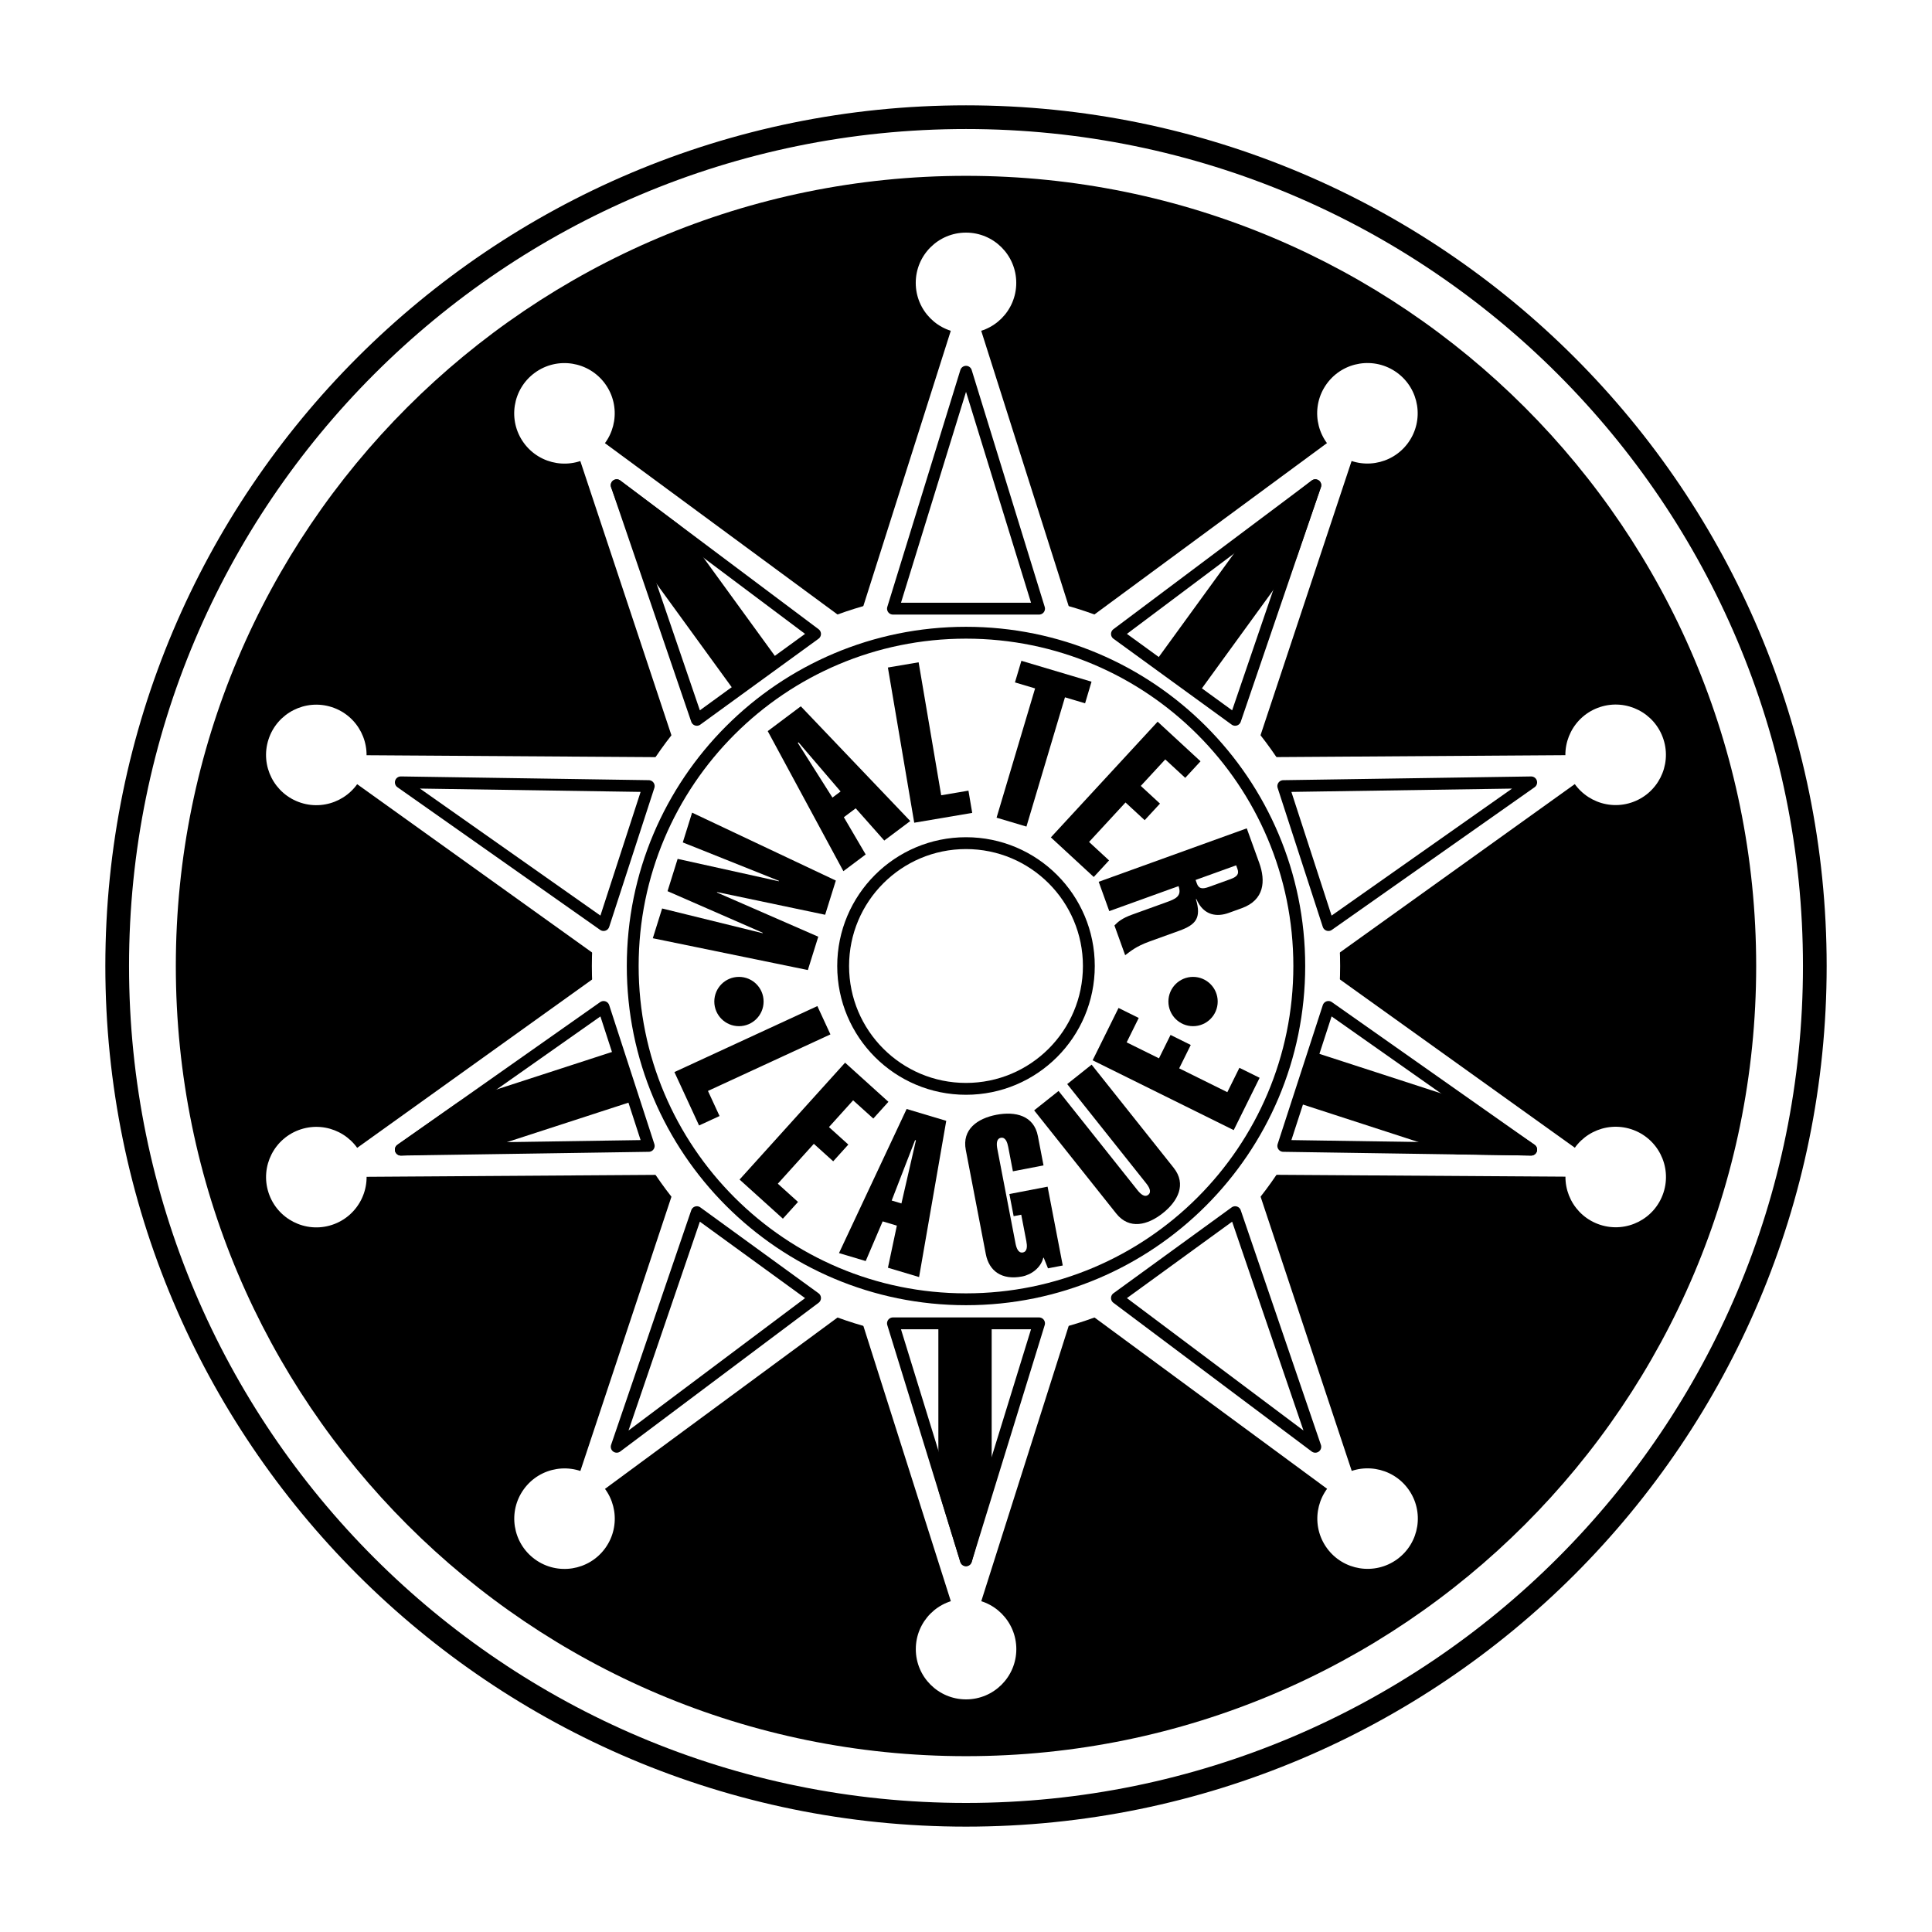 <?xml version="1.0" encoding="utf-8"?>
<!-- Generator: Adobe Illustrator 13.0.0, SVG Export Plug-In . SVG Version: 6.00 Build 14948)  -->
<!DOCTYPE svg PUBLIC "-//W3C//DTD SVG 1.0//EN" "http://www.w3.org/TR/2001/REC-SVG-20010904/DTD/svg10.dtd">
<svg version="1.0" id="Layer_1" xmlns="http://www.w3.org/2000/svg" xmlns:xlink="http://www.w3.org/1999/xlink" x="0px" y="0px"
	 width="192.756px" height="192.756px" viewBox="0 0 192.756 192.756" enable-background="new 0 0 192.756 192.756"
	 xml:space="preserve">
<g>
	<polygon fill-rule="evenodd" clip-rule="evenodd" fill="#FFFFFF" points="0,0 192.756,0 192.756,192.756 0,192.756 0,0 	"/>
	
		<path fill-rule="evenodd" clip-rule="evenodd" fill="#FFFFFF" stroke="#000000" stroke-width="2.364" stroke-miterlimit="2.613" d="
		M96.378,181.062c46.77,0,84.686-37.914,84.686-84.685c0-46.77-37.916-84.686-84.686-84.686S11.692,49.608,11.692,96.378
		C11.692,143.148,49.608,181.062,96.378,181.062L96.378,181.062z"/>
	<path fill-rule="evenodd" clip-rule="evenodd" d="M96.378,175.213c43.539,0,78.836-35.297,78.836-78.835
		c0-43.539-35.297-78.835-78.836-78.835S17.542,52.839,17.542,96.378C17.542,139.916,52.839,175.213,96.378,175.213L96.378,175.213z
		"/>
	<path fill-rule="evenodd" clip-rule="evenodd" fill="#FFFFFF" d="M96.378,133.707c20.615,0,37.328-16.713,37.328-37.329
		c0-20.616-16.713-37.329-37.328-37.329S59.05,75.762,59.05,96.378C59.05,116.994,75.763,133.707,96.378,133.707L96.378,133.707z"/>
	<polygon fill-rule="evenodd" clip-rule="evenodd" fill="#FFFFFF" points="107.015,61.709 96.378,28.223 85.741,61.709 
		107.015,61.709 	"/>
	<path fill-rule="evenodd" clip-rule="evenodd" fill="#FFFFFF" d="M96.378,33.237c2.77,0,5.014-2.245,5.014-5.014
		s-2.244-5.015-5.014-5.015s-5.014,2.245-5.014,5.015S93.608,33.237,96.378,33.237L96.378,33.237z"/>
	<polygon fill-rule="evenodd" clip-rule="evenodd" fill="#FFFFFF" points="84.605,62.079 56.317,41.24 67.395,74.583 84.605,62.079 
			"/>
	<path fill-rule="evenodd" clip-rule="evenodd" fill="#FFFFFF" d="M59.264,45.297c2.24-1.628,2.737-4.764,1.109-7.004
		c-1.628-2.241-4.764-2.737-7.004-1.11c-2.24,1.628-2.737,4.764-1.109,7.005C53.888,46.428,57.024,46.924,59.264,45.297
		L59.264,45.297z"/>
	<polygon fill-rule="evenodd" clip-rule="evenodd" fill="#FFFFFF" points="66.693,75.549 31.558,75.319 60.12,95.782 66.693,75.549 
			"/>
	<path fill-rule="evenodd" clip-rule="evenodd" fill="#FFFFFF" d="M36.327,76.869c0.855-2.634-0.586-5.462-3.22-6.318
		c-2.634-0.856-5.463,0.585-6.318,3.219c-0.856,2.634,0.585,5.462,3.219,6.318C32.642,80.944,35.472,79.502,36.327,76.869
		L36.327,76.869z"/>
	<polygon fill-rule="evenodd" clip-rule="evenodd" fill="#FFFFFF" points="60.12,96.976 31.561,117.441 66.695,117.209 
		60.12,96.976 	"/>
	<path fill-rule="evenodd" clip-rule="evenodd" fill="#FFFFFF" d="M36.329,115.893c-0.856-2.635-3.685-4.076-6.319-3.219
		c-2.633,0.855-4.075,3.684-3.219,6.318c0.856,2.633,3.685,4.074,6.318,3.219S37.185,118.525,36.329,115.893L36.329,115.893z"/>
	<polygon fill-rule="evenodd" clip-rule="evenodd" fill="#FFFFFF" points="67.396,118.176 56.322,151.52 84.608,130.678 
		67.396,118.176 	"/>
	<path fill-rule="evenodd" clip-rule="evenodd" fill="#FFFFFF" d="M59.269,147.463c-2.241-1.629-5.376-1.131-7.003,1.109
		c-1.628,2.24-1.131,5.375,1.11,7.004c2.241,1.627,5.376,1.129,7.003-1.109C62.006,152.225,61.509,149.09,59.269,147.463
		L59.269,147.463z"/>
	<polygon fill-rule="evenodd" clip-rule="evenodd" fill="#FFFFFF" points="85.745,131.047 96.384,164.533 107.018,131.045 
		85.745,131.047 	"/>
	<path fill-rule="evenodd" clip-rule="evenodd" fill="#FFFFFF" d="M96.384,159.518c-2.77,0-5.014,2.246-5.014,5.016
		c0,2.77,2.246,5.014,5.015,5.014s5.014-2.246,5.014-5.016C101.397,161.764,99.153,159.518,96.384,159.518L96.384,159.518z"/>
	<polygon fill-rule="evenodd" clip-rule="evenodd" fill="#FFFFFF" points="108.153,130.676 136.444,151.512 125.363,118.17 
		108.153,130.676 	"/>
	<path fill-rule="evenodd" clip-rule="evenodd" fill="#FFFFFF" d="M133.496,147.455c-2.24,1.629-2.736,4.764-1.108,7.004
		s4.764,2.736,7.004,1.109c2.24-1.629,2.736-4.764,1.108-7.004S135.736,145.828,133.496,147.455L133.496,147.455z"/>
	<polygon fill-rule="evenodd" clip-rule="evenodd" fill="#FFFFFF" points="126.065,117.203 161.199,117.43 132.637,96.97 
		126.065,117.203 	"/>
	<path fill-rule="evenodd" clip-rule="evenodd" fill="#FFFFFF" d="M156.431,115.881c-0.855,2.635,0.586,5.463,3.22,6.318
		s5.463-0.586,6.318-3.219c0.854-2.635-0.587-5.463-3.221-6.318S157.285,113.248,156.431,115.881L156.431,115.881z"/>
	<polygon fill-rule="evenodd" clip-rule="evenodd" fill="#FFFFFF" points="132.637,95.776 161.194,75.308 126.06,75.544 
		132.637,95.776 	"/>
	<path fill-rule="evenodd" clip-rule="evenodd" fill="#FFFFFF" d="M156.425,76.858c0.856,2.633,3.686,4.074,6.319,3.218
		c2.633-0.856,4.074-3.685,3.218-6.318c-0.855-2.633-3.685-4.074-6.318-3.219C157.01,71.395,155.568,74.224,156.425,76.858
		L156.425,76.858z"/>
	<polygon fill-rule="evenodd" clip-rule="evenodd" fill="#FFFFFF" points="125.357,74.578 136.43,41.233 108.145,62.077 
		125.357,74.578 	"/>
	<path fill-rule="evenodd" clip-rule="evenodd" fill="#FFFFFF" d="M133.482,45.291c2.241,1.627,5.377,1.13,7.004-1.11
		c1.627-2.241,1.13-5.376-1.11-7.004c-2.24-1.627-5.377-1.13-7.004,1.111C130.745,40.527,131.241,43.664,133.482,45.291
		L133.482,45.291z"/>
	
		<path fill-rule="evenodd" clip-rule="evenodd" fill="#FFFFFF" stroke="#000000" stroke-width="1.182" stroke-miterlimit="2.613" d="
		M96.378,129.629c18.364,0,33.251-14.887,33.251-33.251c0-18.364-14.887-33.251-33.251-33.251
		c-18.364,0-33.251,14.888-33.251,33.251C63.127,114.742,78.014,129.629,96.378,129.629L96.378,129.629z"/>
	
		<polygon fill-rule="evenodd" clip-rule="evenodd" fill="#FFFFFF" stroke="#000000" stroke-width="1.182" stroke-linejoin="round" stroke-miterlimit="2.613" points="
		64.723,78.429 39.99,78.056 60.218,92.292 64.723,78.429 	"/>
	
		<polygon fill-rule="evenodd" clip-rule="evenodd" fill="#FFFFFF" stroke="#000000" stroke-width="1.182" stroke-linejoin="round" stroke-miterlimit="2.613" points="
		123.231,71.818 131.229,48.412 111.438,63.25 123.231,71.818 	"/>
	
		<polygon fill-rule="evenodd" clip-rule="evenodd" stroke="#000000" stroke-width="1.182" stroke-linejoin="round" stroke-miterlimit="2.613" points="
		116.089,65.898 125.583,52.831 131.229,48.412 128.813,55.422 119.436,68.33 116.089,65.898 	"/>
	
		<polygon fill-rule="evenodd" clip-rule="evenodd" fill="#FFFFFF" stroke="#000000" stroke-width="1.182" stroke-linejoin="round" stroke-miterlimit="2.613" points="
		81.317,63.25 61.527,48.412 69.525,71.818 81.317,63.25 	"/>
	
		<polygon fill-rule="evenodd" clip-rule="evenodd" stroke="#000000" stroke-width="1.182" stroke-linejoin="round" stroke-miterlimit="2.613" points="
		73.48,68.214 63.986,55.146 61.527,48.412 67.448,52.875 76.827,65.782 73.48,68.214 	"/>
	
		<polygon fill-rule="evenodd" clip-rule="evenodd" fill="#FFFFFF" stroke="#000000" stroke-width="1.182" stroke-linejoin="round" stroke-miterlimit="2.613" points="
		69.525,120.938 61.528,144.344 81.317,129.506 69.525,120.938 	"/>
	
		<polygon fill-rule="evenodd" clip-rule="evenodd" fill="#FFFFFF" stroke="#000000" stroke-width="1.182" stroke-linejoin="round" stroke-miterlimit="2.613" points="
		60.218,100.465 39.99,114.699 64.723,114.326 60.218,100.465 	"/>
	
		<polygon fill-rule="evenodd" clip-rule="evenodd" stroke="#000000" stroke-width="1.182" stroke-linejoin="round" stroke-miterlimit="2.613" points="
		62.517,109.451 47.155,114.443 39.99,114.699 46.064,110.447 61.239,105.518 62.517,109.451 	"/>
	
		<polygon fill-rule="evenodd" clip-rule="evenodd" fill="#FFFFFF" stroke="#000000" stroke-width="1.182" stroke-linejoin="round" stroke-miterlimit="2.613" points="
		111.438,129.506 131.227,144.346 123.23,120.938 111.438,129.506 	"/>
	
		<polygon fill-rule="evenodd" clip-rule="evenodd" fill="#FFFFFF" stroke="#000000" stroke-width="1.182" stroke-linejoin="round" stroke-miterlimit="2.613" points="
		89.09,132.031 96.378,155.668 103.666,132.031 89.09,132.031 	"/>
	
		<polygon fill-rule="evenodd" clip-rule="evenodd" stroke="#000000" stroke-width="1.182" stroke-linejoin="round" stroke-miterlimit="2.613" points="
		98.348,132.621 98.348,148.773 96.378,155.668 94.212,148.576 94.211,132.621 98.348,132.621 	"/>
	
		<polygon fill-rule="evenodd" clip-rule="evenodd" fill="#FFFFFF" stroke="#000000" stroke-width="1.182" stroke-linejoin="round" stroke-miterlimit="2.613" points="
		132.537,92.293 152.767,78.058 128.033,78.43 132.537,92.293 	"/>
	
		<polygon fill-rule="evenodd" clip-rule="evenodd" fill="#FFFFFF" stroke="#000000" stroke-width="1.182" stroke-linejoin="round" stroke-miterlimit="2.613" points="
		103.667,60.726 96.38,37.089 89.091,60.726 103.667,60.726 	"/>
	
		<polygon fill-rule="evenodd" clip-rule="evenodd" fill="#FFFFFF" stroke="#000000" stroke-width="1.182" stroke-linejoin="round" stroke-miterlimit="2.613" points="
		128.033,114.326 152.767,114.699 132.538,100.463 128.033,114.326 	"/>
	
		<polygon fill-rule="evenodd" clip-rule="evenodd" stroke="#000000" stroke-width="1.182" stroke-linejoin="round" stroke-miterlimit="2.613" points="
		131.456,105.705 146.818,110.695 152.767,114.699 145.353,114.568 130.178,109.639 131.456,105.705 	"/>
	<polygon fill-rule="evenodd" clip-rule="evenodd" points="67.608,85.69 77.706,87.925 77.719,87.882 68.122,84.048 69.051,81.079 
		83.392,87.854 82.325,91.266 71.543,89.002 71.529,89.044 81.639,93.456 80.599,96.782 65.131,93.608 66.06,90.639 76.085,93.105 
		76.098,93.062 66.601,88.912 67.608,85.69 	"/>
	<polygon fill-rule="evenodd" clip-rule="evenodd" points="76.596,72.944 79.897,70.469 90.818,81.916 88.223,83.861 85.374,80.647 
		84.191,81.534 86.369,85.25 84.145,86.917 76.596,72.944 	"/>
	<polygon fill-rule="evenodd" clip-rule="evenodd" fill="#FFFFFF" points="83.865,78.965 79.667,74.062 79.596,74.114 
		83.053,79.574 83.865,78.965 	"/>
	<polygon fill-rule="evenodd" clip-rule="evenodd" points="91.213,82.083 88.585,66.598 91.651,66.078 93.903,79.344 96.622,78.883 
		96.998,81.102 91.213,82.083 	"/>
	<polygon fill-rule="evenodd" clip-rule="evenodd" points="102.408,82.468 99.428,81.58 103.271,68.683 101.263,68.084 
		101.904,65.928 108.902,68.013 108.26,70.169 106.252,69.571 102.408,82.468 	"/>
	<polygon fill-rule="evenodd" clip-rule="evenodd" points="104.845,83.546 115.498,72.003 119.777,75.954 118.251,77.607 
		116.258,75.767 113.818,78.41 115.731,80.175 114.205,81.829 112.292,80.063 108.656,84.002 110.65,85.843 109.125,87.497 
		104.845,83.546 	"/>
	<path fill-rule="evenodd" clip-rule="evenodd" d="M109.617,87.977l14.773-5.333l1.244,3.445c0.652,1.805,0.517,3.706-1.745,4.522
		l-1.307,0.472c-1.1,0.397-2.483,0.334-3.224-1.393l-0.042,0.015c0.562,1.884,0.008,2.554-1.674,3.161l-2.926,1.056
		c-1.432,0.517-1.936,1.004-2.458,1.379l-1.07-2.967c0.34-0.357,0.75-0.717,1.767-1.083l3.362-1.214
		c0.913-0.329,1.639-0.591,1.265-1.628l-6.91,2.494L109.617,87.977L109.617,87.977z"/>
	<path fill-rule="evenodd" clip-rule="evenodd" fill="#FFFFFF" d="M119.284,87.794l0.128,0.353c0.172,0.477,0.475,0.603,1.181,0.348
		l2.179-0.786c0.706-0.255,0.858-0.545,0.687-1.022l-0.127-0.353L119.284,87.794L119.284,87.794z"/>
	
		<path fill-rule="evenodd" clip-rule="evenodd" stroke="#000000" stroke-width="1.576" stroke-linejoin="round" stroke-miterlimit="2.613" d="
		M73.726,101.594c0.923,0,1.671-0.748,1.671-1.67c0-0.924-0.748-1.672-1.671-1.672c-0.923,0-1.672,0.748-1.672,1.672
		C72.054,100.846,72.802,101.594,73.726,101.594L73.726,101.594z"/>
	
		<path fill-rule="evenodd" clip-rule="evenodd" stroke="#000000" stroke-width="1.576" stroke-linejoin="round" stroke-miterlimit="2.613" d="
		M119.03,101.594c-0.923,0-1.671-0.748-1.671-1.67c0-0.924,0.748-1.672,1.671-1.672c0.924,0,1.672,0.748,1.672,1.672
		C120.702,100.846,119.954,101.594,119.03,101.594L119.03,101.594z"/>
	<polygon fill-rule="evenodd" clip-rule="evenodd" points="67.286,106.961 81.548,100.377 82.852,103.201 70.633,108.842 
		71.789,111.346 69.746,112.289 67.286,106.961 	"/>
	<polygon fill-rule="evenodd" clip-rule="evenodd" points="73.787,117.684 84.315,106.023 88.638,109.928 87.13,111.598 
		85.116,109.779 82.706,112.449 84.638,114.193 83.129,115.863 81.197,114.119 77.604,118.098 79.618,119.918 78.109,121.588 
		73.787,117.684 	"/>
	<polygon fill-rule="evenodd" clip-rule="evenodd" points="90.455,110.643 94.407,111.826 91.697,127.412 88.59,126.482 
		89.479,122.281 88.063,121.857 86.371,125.816 83.707,125.02 90.455,110.643 	"/>
	<polygon fill-rule="evenodd" clip-rule="evenodd" fill="#FFFFFF" points="89.936,120.068 91.382,113.775 91.297,113.75 
		88.963,119.777 89.936,120.068 	"/>
	<path fill-rule="evenodd" clip-rule="evenodd" d="M104.131,125.48l-0.043,0.008c-0.237,0.99-1.181,1.688-2.113,1.867
		c-2.036,0.391-3.297-0.557-3.618-2.225l-1.999-10.4c-0.396-2.057,1.169-3.145,3.054-3.508c1.886-0.361,3.742,0.068,4.138,2.125
		l0.563,2.926l-3.056,0.588l-0.466-2.428c-0.084-0.434-0.261-1.006-0.738-0.914c-0.477,0.092-0.429,0.689-0.346,1.123l1.809,9.402
		c0.083,0.434,0.261,1.006,0.737,0.914s0.429-0.689,0.346-1.123l-0.508-2.643l-0.759,0.146l-0.425-2.211l3.812-0.732l1.513,7.863
		l-1.474,0.283L104.131,125.48L104.131,125.48z"/>
	<path fill-rule="evenodd" clip-rule="evenodd" d="M117.097,116.512c1.305,1.641,0.422,3.33-1.08,4.523
		c-1.503,1.195-3.347,1.676-4.651,0.037l-8.188-10.291l2.435-1.936l7.871,9.893c0.274,0.346,0.696,0.77,1.077,0.467
		c0.38-0.301,0.061-0.809-0.214-1.154l-7.871-9.893l2.435-1.938L117.097,116.512L117.097,116.512z"/>
	<polygon fill-rule="evenodd" clip-rule="evenodd" points="123.088,112.752 109.012,105.785 111.596,100.564 113.611,101.562 
		112.407,103.996 115.631,105.59 116.785,103.256 118.802,104.256 117.647,106.588 122.452,108.967 123.655,106.535 
		125.673,107.533 123.088,112.752 	"/>
	
		<path fill-rule="evenodd" clip-rule="evenodd" fill="#FFFFFF" stroke="#000000" stroke-width="1.182" stroke-miterlimit="2.613" d="
		M96.378,108.635c6.77,0,12.257-5.488,12.257-12.257c0-6.769-5.487-12.257-12.257-12.257c-6.769,0-12.257,5.488-12.257,12.257
		C84.121,103.146,89.609,108.635,96.378,108.635L96.378,108.635z"/>
</g>
</svg>

